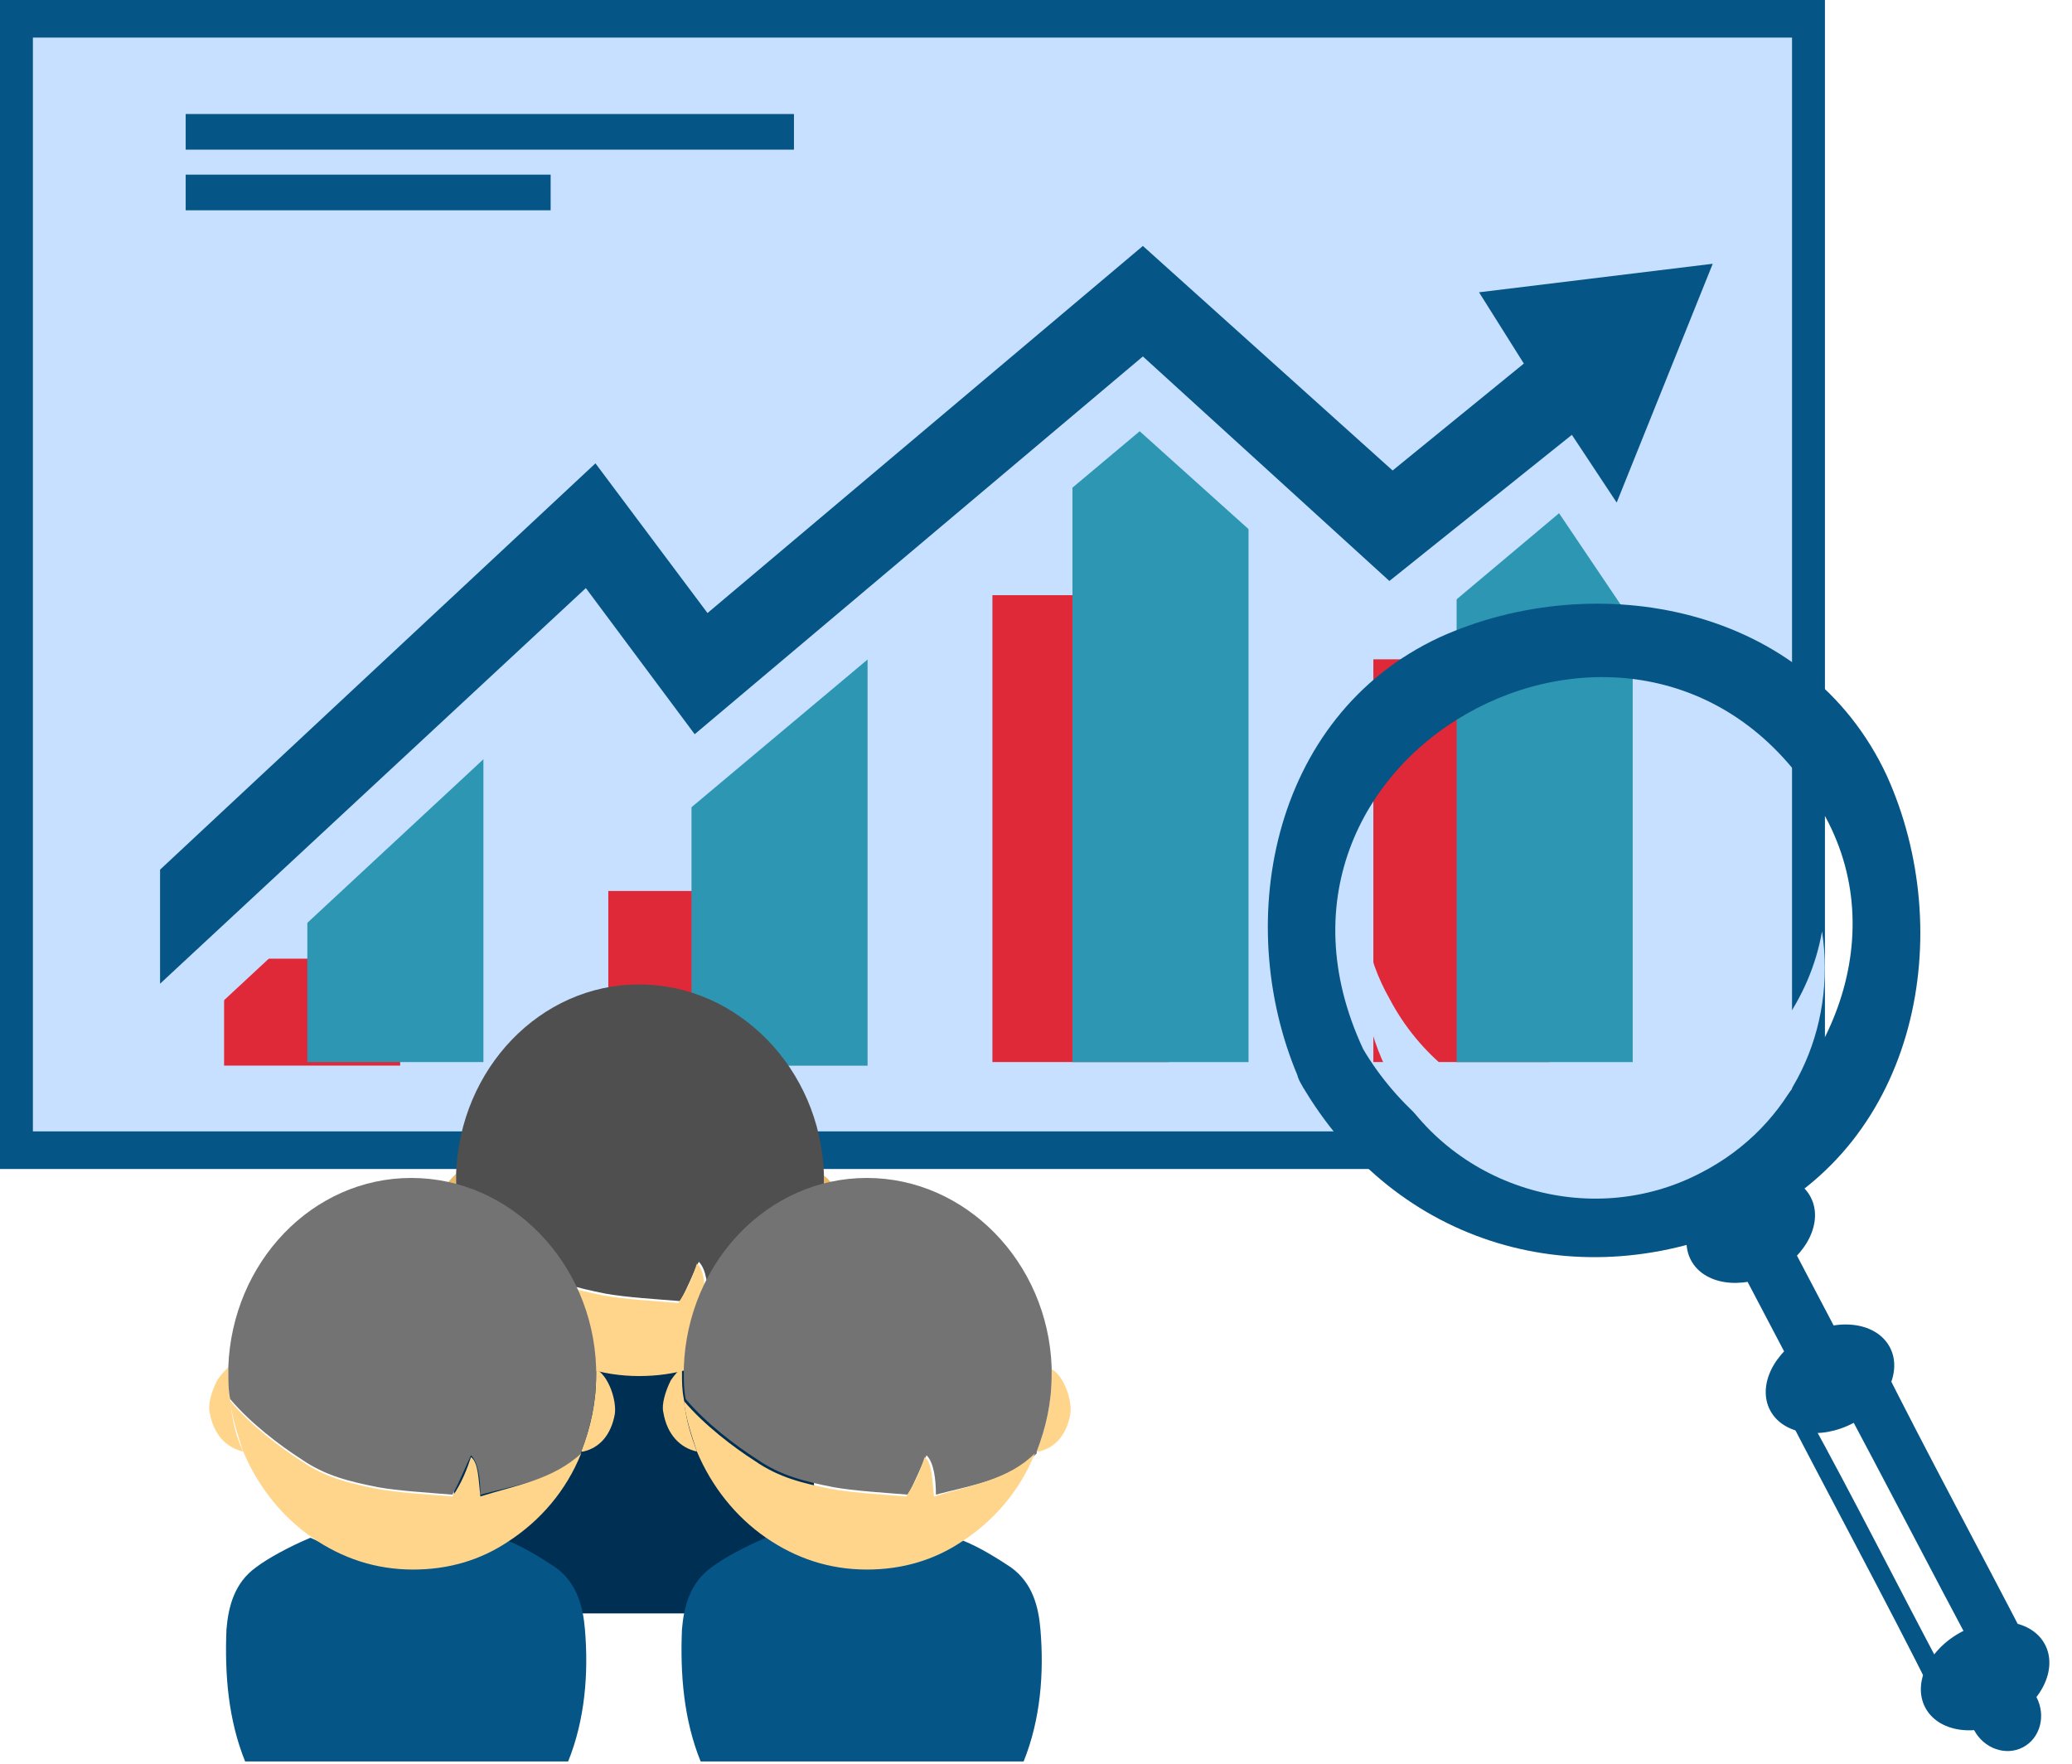 <svg width="94" height="80" viewBox="0 0 94 80" fill="none" xmlns="http://www.w3.org/2000/svg">
<path d="M82.791 0H0V53.023H82.791V0Z" fill="#C7E0FF"/>
<path d="M0 0V53.023H82.791V0H0ZM81.299 51.318H1.492V1.705H81.299V51.318Z" fill="#055586"/>
<path d="M70.293 29.906H62.305V48.173H70.293V29.906Z" fill="#DF2938"/>
<path d="M53.011 26.996H45.023V48.173H53.011V26.996Z" fill="#DF2938"/>
<path d="M35.584 40.414H27.596V48.173H35.584V40.414Z" fill="#DF2938"/>
<path d="M18.154 43.484H10.166V48.334H18.154V43.484Z" fill="#DF2938"/>
<path d="M74.07 13.742H66.082V48.175H74.07V13.742Z" fill="#2D96B3"/>
<path d="M56.642 13.742H48.654V48.175H56.642V13.742Z" fill="#2D96B3"/>
<path d="M39.359 25.383H31.371V48.338H39.359V25.383Z" fill="#2D96B3"/>
<path d="M21.931 33.625H13.943V48.174H21.931V33.625Z" fill="#2D96B3"/>
<path d="M62.742 11.155L65.792 15.843L63.178 17.945L51.995 7.922L32.388 24.087L27.305 17.298L4.793 38.152V48.498L6.1 49.144L26.288 30.392L31.081 36.858L51.704 19.561L63.033 29.745L70.73 23.279L74.216 28.452L78.864 15.681V9.215L62.742 11.155Z" fill="#C7E0FF"/>
<path d="M77.701 11.964L67.099 13.258L69.132 16.491L63.178 21.341L51.849 11.156L32.097 27.807L27.014 21.017L7.262 39.446V44.619L26.578 26.675L31.516 33.303L51.849 16.168L63.032 26.352L71.311 19.724L73.344 22.796L77.701 11.964Z" fill="#055586"/>
<path d="M24.981 7.922H8.424V9.538H24.981V7.922Z" fill="#055586"/>
<path d="M36.019 5.172H8.424V6.788H36.019V5.172Z" fill="#055586"/>
<path d="M38.226 55.364C38.056 56.299 37.548 56.894 36.786 57.064C36.786 57.064 36.786 57.064 36.701 57.064C37.125 55.959 37.379 54.854 37.379 53.579C37.379 53.494 37.379 53.409 37.379 53.324C37.972 53.749 38.311 54.769 38.226 55.364Z" fill="#E8B864"/>
<path d="M21.369 57.063C20.607 56.893 20.014 56.298 19.844 55.278C19.76 54.938 19.929 54.343 20.183 53.833C20.352 53.578 20.522 53.408 20.691 53.238C20.691 53.323 20.691 53.408 20.691 53.493C20.691 53.918 20.691 54.258 20.776 54.683C20.861 55.618 21.03 56.383 21.369 57.063Z" fill="#E8B864"/>
<path d="M36.109 73.183H21.455C20.692 70.915 20.523 68.446 20.608 65.977C20.692 64.776 20.947 63.441 21.963 62.574C22.471 62.107 23.488 61.44 24.419 60.973C25.69 61.707 27.299 62.107 28.994 62.107C30.603 62.107 32.043 61.707 33.313 61.106C34.161 61.507 35.008 62.174 35.516 62.574C36.532 63.441 36.786 64.776 36.871 65.977C37.041 68.446 36.871 70.915 36.109 73.183Z" fill="#002F54"/>
<path d="M37.378 53.577C37.378 54.852 37.124 55.957 36.701 57.062C36.701 57.062 36.701 57.062 36.701 57.147C35.515 58.337 33.736 58.592 32.127 59.017C32.127 58.337 32.042 57.572 31.703 57.232C31.449 57.742 31.195 58.422 30.856 59.017C29.84 58.932 28.4 58.847 27.468 58.677C26.197 58.422 25.096 58.167 23.995 57.402C23.063 56.807 21.708 55.787 20.776 54.682C20.691 54.257 20.691 53.917 20.691 53.492C20.691 53.407 20.691 53.322 20.691 53.237C20.861 48.477 24.503 44.652 28.992 44.652C33.482 44.652 37.209 48.477 37.378 53.237C37.378 53.407 37.378 53.492 37.378 53.577Z" fill="#4F4F4F"/>
<path d="M36.616 57.146C35.938 58.846 34.752 60.206 33.312 61.141C32.042 61.991 30.602 62.416 28.992 62.416C27.298 62.416 25.774 61.906 24.418 60.971C23.063 60.036 21.962 58.676 21.284 57.061C21.03 56.296 20.776 55.531 20.691 54.766C21.623 55.871 22.978 56.891 23.91 57.486C25.011 58.251 26.113 58.506 27.383 58.761C28.315 58.931 29.755 59.016 30.771 59.101C31.195 58.506 31.449 57.826 31.618 57.316C31.957 57.571 31.957 58.336 32.042 59.101C33.736 58.591 35.43 58.336 36.616 57.146Z" fill="#FFD58C"/>
<path d="M48.558 64.142C48.389 65.077 47.88 65.672 47.118 65.842C47.118 65.842 47.118 65.842 47.033 65.842C47.457 64.737 47.711 63.632 47.711 62.357C47.711 62.272 47.711 62.187 47.711 62.102C48.304 62.442 48.643 63.547 48.558 64.142Z" fill="#FFD58C"/>
<path d="M31.617 65.841C30.855 65.671 30.262 65.076 30.092 64.056C30.008 63.716 30.177 63.121 30.431 62.611C30.601 62.356 30.77 62.186 30.939 62.016C30.939 62.101 30.939 62.186 30.939 62.271C30.939 62.696 30.939 63.036 31.024 63.461C31.109 64.396 31.363 65.161 31.617 65.841Z" fill="#FFD58C"/>
<path d="M46.439 79.897H31.785C31.023 78.012 30.853 75.96 30.938 73.909C31.023 72.911 31.277 71.802 32.293 71.081C32.801 70.693 33.818 70.138 34.749 69.75C36.02 70.36 37.63 70.693 39.324 70.693C40.933 70.693 42.373 70.36 43.644 69.861C44.491 70.194 45.338 70.748 45.846 71.081C46.862 71.802 47.117 72.911 47.201 73.909C47.371 75.905 47.201 78.012 46.439 79.897Z" fill="#055586"/>
<path d="M47.71 62.355C47.71 63.63 47.456 64.735 47.033 65.84C47.033 65.84 47.033 65.84 47.033 65.925C45.847 67.115 44.068 67.37 42.459 67.795C42.459 67.115 42.374 66.35 42.035 66.01C41.781 66.52 41.527 67.2 41.188 67.795C40.172 67.71 38.732 67.625 37.8 67.455C36.529 67.2 35.428 66.945 34.327 66.18C33.395 65.585 32.04 64.565 31.108 63.46C31.023 63.035 31.023 62.695 31.023 62.27C31.023 62.185 31.023 62.1 31.023 62.015C31.193 57.255 34.835 53.43 39.325 53.43C43.814 53.43 47.541 57.255 47.71 62.015C47.71 62.185 47.71 62.27 47.71 62.355Z" fill="#737373"/>
<path d="M46.948 65.923C46.27 67.623 45.084 68.983 43.645 69.918C42.374 70.768 40.934 71.193 39.325 71.193C37.63 71.193 36.106 70.683 34.751 69.748C33.395 68.813 32.294 67.453 31.616 65.838C31.362 65.073 31.108 64.308 31.023 63.543C31.955 64.648 33.31 65.668 34.242 66.263C35.343 67.028 36.445 67.283 37.715 67.538C38.647 67.708 40.087 67.793 41.103 67.878C41.527 67.283 41.781 66.603 41.95 66.093C42.289 66.348 42.289 67.113 42.374 67.878C44.068 67.368 45.762 67.113 46.948 65.923Z" fill="#FFD58C"/>
<path d="M27.892 64.142C27.723 65.077 27.214 65.672 26.452 65.842C26.452 65.842 26.452 65.842 26.367 65.842C26.791 64.737 27.045 63.632 27.045 62.357C27.045 62.272 27.045 62.187 27.045 62.102C27.638 62.442 27.977 63.547 27.892 64.142Z" fill="#FFD58C"/>
<path d="M11.035 65.841C10.273 65.671 9.68 65.076 9.51 64.056C9.426 63.716 9.595 63.121 9.849 62.611C10.018 62.356 10.188 62.186 10.357 62.016C10.357 62.101 10.357 62.186 10.357 62.271C10.357 62.696 10.357 63.036 10.442 63.461C10.527 64.396 10.696 65.161 11.035 65.841Z" fill="#FFD58C"/>
<path d="M25.775 79.897H11.121C10.358 78.012 10.189 75.96 10.274 73.909C10.358 72.911 10.613 71.802 11.629 71.081C12.137 70.693 13.154 70.138 14.085 69.75C15.356 70.36 16.965 70.693 18.66 70.693C20.269 70.693 21.709 70.36 22.98 69.861C23.827 70.194 24.674 70.748 25.182 71.081C26.198 71.802 26.453 72.911 26.537 73.909C26.707 75.905 26.537 78.012 25.775 79.897Z" fill="#055586"/>
<path d="M27.044 62.355C27.044 63.63 26.79 64.735 26.367 65.84C26.367 65.84 26.367 65.84 26.367 65.925C25.181 67.115 23.402 67.37 21.793 67.795C21.793 67.115 21.708 66.35 21.369 66.01C21.115 66.52 20.861 67.2 20.522 67.795C19.506 67.71 18.066 67.625 17.134 67.455C15.863 67.2 14.762 66.945 13.661 66.18C12.729 65.585 11.374 64.565 10.442 63.46C10.357 63.035 10.357 62.695 10.357 62.27C10.357 62.185 10.357 62.1 10.357 62.015C10.527 57.255 14.169 53.43 18.659 53.43C23.148 53.43 26.875 57.255 27.044 62.015C27.044 62.185 27.044 62.27 27.044 62.355Z" fill="#737373"/>
<path d="M26.366 65.923C25.688 67.623 24.503 68.983 23.062 69.918C21.792 70.768 20.352 71.193 18.742 71.193C17.048 71.193 15.524 70.683 14.168 69.748C12.813 68.813 11.712 67.453 11.034 65.838C10.78 65.073 10.526 64.308 10.441 63.543C11.373 64.648 12.728 65.668 13.66 66.263C14.761 67.028 15.863 67.283 17.133 67.538C18.065 67.708 19.505 67.793 20.521 67.878C20.945 67.283 21.199 66.603 21.368 66.093C21.707 66.348 21.707 67.113 21.792 67.878C23.401 67.368 25.095 67.113 26.366 65.923Z" fill="#FFD58C"/>
<path d="M61.843 47.588C55.438 33.843 75.054 23.702 82.66 36.779C85.996 42.517 82.927 49.456 77.589 52.659C71.985 55.995 64.912 52.792 61.843 47.588C60.776 45.72 57.973 47.454 59.041 49.189C63.311 56.528 71.718 58.93 79.324 55.461C87.064 51.858 88.798 42.25 85.596 35.178C81.993 27.438 72.385 25.704 65.313 28.906C57.573 32.509 55.838 42.117 59.041 49.189C59.975 51.057 62.777 49.456 61.843 47.588Z" fill="#055586"/>
<path d="M61.977 42.242C62.11 43.31 62.51 44.377 63.044 45.311C65.713 50.382 72.118 52.384 77.189 49.715C80.124 48.114 82.126 45.311 82.66 42.242C83.327 46.646 81.325 51.049 77.189 53.184C72.118 55.853 65.713 53.852 63.044 48.781C61.977 46.779 61.576 44.377 61.977 42.242Z" fill="#C7E0FF"/>
<path d="M78.371 53.718C76.871 54.508 76.127 56.046 76.711 57.155C77.294 58.264 78.983 58.523 80.483 57.734C81.983 56.944 82.726 55.406 82.143 54.297C81.56 53.188 79.871 52.929 78.371 53.718Z" fill="#055586"/>
<path d="M81.966 60.532C80.465 61.32 79.721 62.858 80.304 63.968C80.886 65.077 82.575 65.337 84.076 64.549C85.576 63.76 86.321 62.222 85.738 61.113C85.155 60.004 83.466 59.744 81.966 60.532Z" fill="#055586"/>
<path d="M89.002 74.013C87.502 74.802 86.758 76.341 87.341 77.45C87.924 78.559 89.613 78.818 91.113 78.03C92.614 77.241 93.358 75.703 92.775 74.594C92.192 73.484 90.503 73.225 89.002 74.013Z" fill="#055586"/>
<path d="M90.161 76.183C89.378 76.595 89.105 77.616 89.552 78.464C89.998 79.312 90.994 79.665 91.776 79.254C92.559 78.842 92.832 77.82 92.385 76.973C91.939 76.125 90.943 75.772 90.161 76.183Z" fill="#055586"/>
<path d="M84.127 61.066C83.193 61.599 82.125 62.133 81.191 62.533C81.058 62.667 80.924 62.8 80.791 62.934C80.791 62.934 80.791 62.934 80.791 63.067C80.791 63.201 80.791 63.468 80.791 63.601C83.059 68.005 85.461 72.408 87.73 76.945C87.997 77.345 88.397 77.479 88.797 77.345C89.731 76.812 90.799 76.278 91.733 75.878C92.133 75.611 92.267 75.21 92.133 74.81C89.865 70.406 87.463 66.003 85.195 61.466C85.061 61.066 84.527 60.932 84.127 61.066ZM81.992 64.135C82.526 63.868 82.926 63.601 83.46 63.334C85.595 67.337 87.597 71.207 89.731 75.21C89.198 75.477 88.797 75.744 88.264 76.011C86.129 72.008 84.127 68.005 81.992 64.135Z" fill="#055586"/>
<path d="M81.935 63.191L84.18 62.012L79.71 53.507L77.466 54.686L81.935 63.191Z" fill="#055586"/>
</svg>

